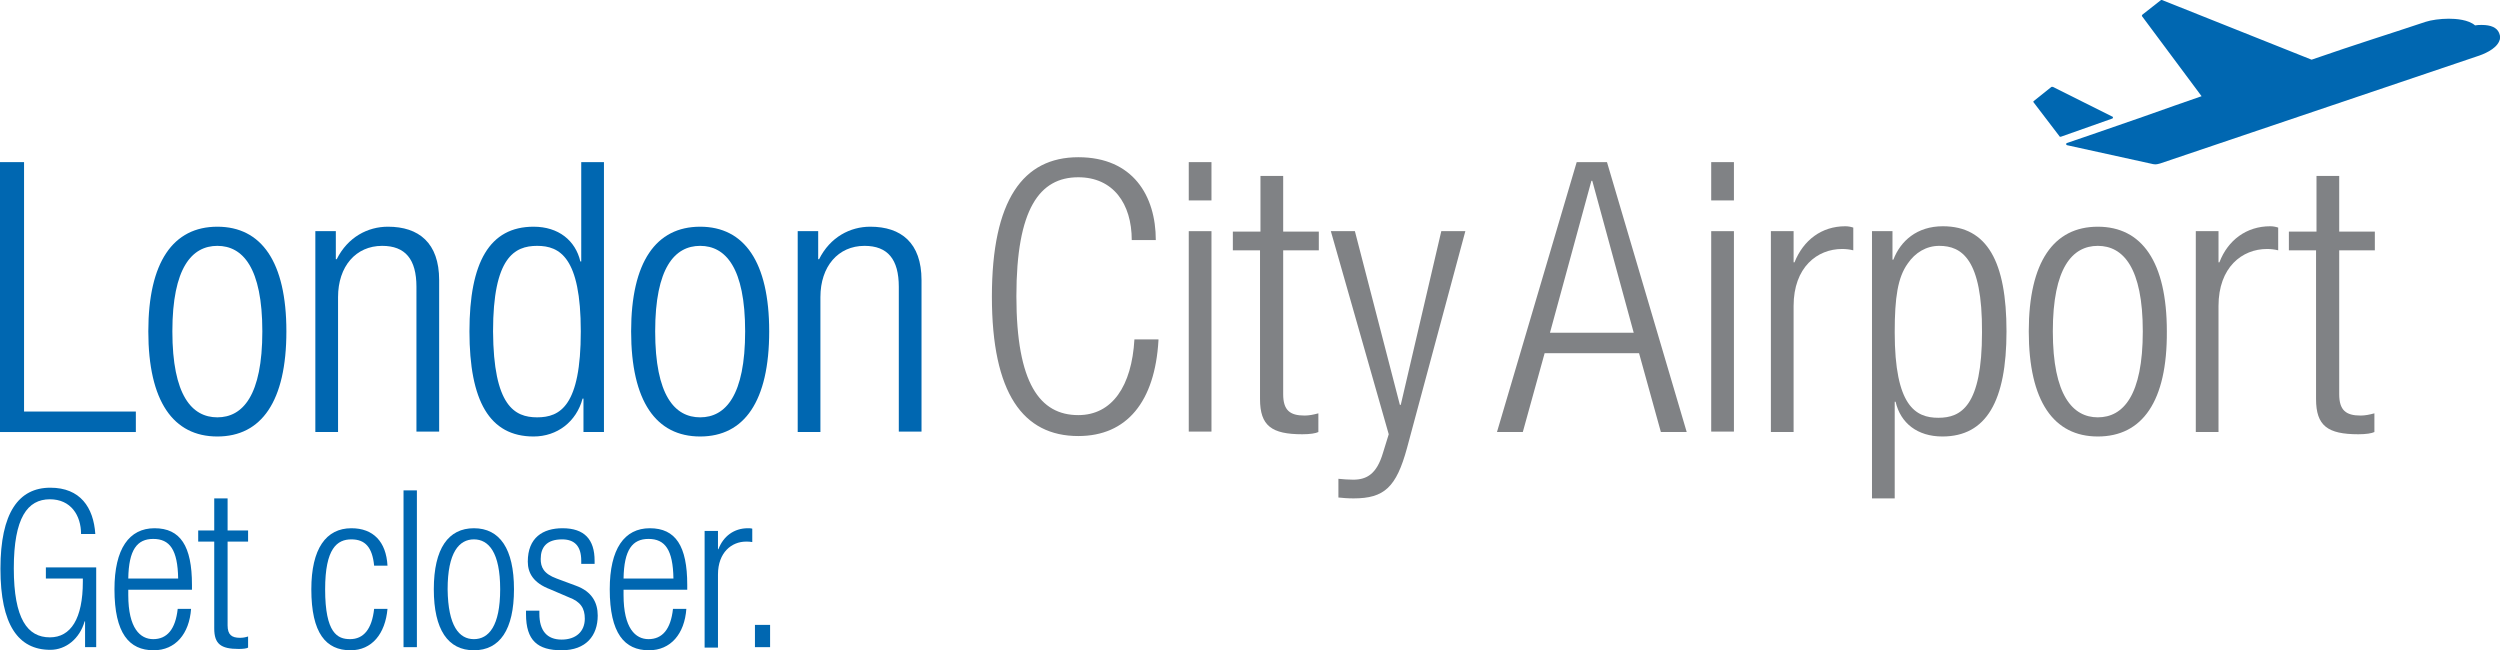 <?xml version="1.0" encoding="utf-8"?>
<!-- Generator: Adobe Illustrator 24.3.0, SVG Export Plug-In . SVG Version: 6.00 Build 0)  -->
<svg version="1.1" id="Layer_1" xmlns="http://www.w3.org/2000/svg" xmlns:xlink="http://www.w3.org/1999/xlink" x="0px" y="0px"
	 viewBox="0 0 561.3 146" style="enable-background:new 0 0 561.3 146;" xml:space="preserve">
<style type="text/css">
	.st0{fill:#0067B1;}
	.st1{fill:#808285;}
</style>
<g>
	<path class="st0" d="M10.3,130.1v-2.7h11.3v17.9h-2.5v-5.8H19c-1.1,3.9-4.2,6.4-7.7,6.4c-7.2,0-11.2-5.6-11.2-18.2
		s4.1-18.2,11.2-18.2c6.7,0,9.7,4.4,10.1,10.4h-3.2c0-4.2-2.3-7.8-7-7.8c-5,0-8.1,4.1-8.1,15.5s3.1,15.5,8.1,15.5
		c4.7,0,7.4-4.2,7.4-12.5v-0.7h-8.3V130.1z"/>
	<path class="st0" d="M40,129.9c-0.1-6.5-1.9-8.9-5.6-8.9c-3.6,0-5.5,2.4-5.6,8.9H40z M42.9,136.7c-0.4,5.6-3.5,9.3-8.4,9.3
		c-5.5,0-8.8-3.8-8.8-13.7c0-9.1,3.3-13.7,9-13.7c5.8,0,8.4,4,8.4,12.7v1.1H28.8v1.2c0,7.5,2.7,9.9,5.6,9.9c3.1,0,5-2.2,5.5-6.8
		H42.9z"/>
	<path class="st0" d="M48.1,121.6h-3.6v-2.5h3.6v-7.2h3v7.2h4.6v2.5h-4.6v18.8c0,2.1,0.9,2.8,2.8,2.8c0.6,0,1.2-0.1,1.8-0.3v2.5
		c-0.3,0.2-1.1,0.3-2.1,0.3c-4,0-5.5-1.1-5.5-4.6V121.6z"/>
	<path class="st0" d="M87,136.7c-0.5,5.6-3.5,9.3-8.3,9.3c-5.5,0-8.8-3.8-8.8-13.7c0-9.1,3.3-13.7,9-13.7c4.9,0,7.8,3,8.1,8.4h-3
		c-0.4-4.1-2-5.9-5.1-5.9c-3.2,0-5.9,2-5.9,11.2c0,9.9,2.8,11.2,5.6,11.2c3,0,4.9-2.2,5.4-6.8H87z"/>
	<rect x="90.6" y="110.1" class="st0" width="3" height="35.2"/>
	<path class="st0" d="M106.4,143.5c3.3,0,5.9-2.9,5.9-11.2s-2.6-11.2-5.9-11.2s-5.9,2.9-5.9,11.2
		C100.6,140.6,103.1,143.5,106.4,143.5 M106.4,118.6c5.8,0,9,4.6,9,13.7s-3.2,13.7-9,13.7s-9-4.6-9-13.7
		C97.4,123.1,100.7,118.6,106.4,118.6"/>
	<path class="st0" d="M123.5,132.3c-3.7-1.4-5-3.6-5-6.2c0-5.4,3.4-7.5,7.8-7.5c4.9,0,7.2,2.5,7.2,7.3v0.7h-3v-0.7
		c0-3.4-1.6-4.8-4.3-4.8c-3.5,0-4.8,1.8-4.8,4.4c0,1.8,0.6,3.3,3.6,4.4l4.3,1.6c3.6,1.3,4.9,3.8,4.9,6.7c0,4.5-2.6,7.8-8.1,7.8
		c-5.4,0-8-2.2-8-8.1v-0.8h3v0.7c0,3.8,1.7,5.8,5,5.8c3.2,0,5.2-1.8,5.2-4.7c0-2.3-0.9-3.8-3.6-4.8L123.5,132.3z"/>
	<path class="st0" d="M151.2,129.9c-0.1-6.5-1.9-8.9-5.6-8.9c-3.6,0-5.5,2.4-5.6,8.9H151.2z M154.1,136.7c-0.4,5.6-3.5,9.3-8.4,9.3
		c-5.5,0-8.8-3.8-8.8-13.7c0-9.1,3.3-13.7,9-13.7c5.8,0,8.4,4,8.4,12.7v1.1H140v1.2c0,7.5,2.7,9.9,5.6,9.9c3.1,0,5-2.2,5.5-6.8
		H154.1z"/>
	<path class="st0" d="M158.2,119.2h3v4.1h0.1c1.1-2.9,3.5-4.7,6.6-4.7c0.3,0,0.7,0,1,0.1v3c-0.5-0.1-1-0.1-1.4-0.1
		c-3.2,0-6.3,2.4-6.3,7.4v16.4h-3L158.2,119.2L158.2,119.2z"/>
	<rect x="169.5" y="140.3" class="st0" width="3.4" height="5"/>
	<polygon class="st0" points="0,36.4 5.4,36.4 5.4,92.4 30.5,92.4 30.5,97 0,97 	"/>
	<path class="st0" d="M48.8,93.7c5.7,0,10.1-4.9,10.1-19.3c0-14.3-4.4-19.2-10.1-19.2s-10.1,4.9-10.1,19.2
		C38.7,88.8,43.1,93.7,48.8,93.7 M48.8,50.9c9.9,0,15.5,7.9,15.5,23.5c0,15.7-5.6,23.6-15.5,23.6s-15.5-7.9-15.5-23.6
		C33.3,58.8,38.9,50.9,48.8,50.9"/>
	<path class="st0" d="M70.8,51.9h4.6v6.3h0.2c2.5-5,7-7.3,11.5-7.3c6.9,0,11.5,3.6,11.5,12v34h-5.1V64.4c0-6.2-2.5-9.2-7.7-9.2
		c-5.9,0-9.9,4.6-9.9,11.5V97h-5.1V51.9z"/>
	<path class="st0" d="M120.6,93.7c5.2,0,9.8-2.6,9.8-19.3c0-16.6-4.7-19.2-9.8-19.2c-5.1,0-9.9,2.6-9.9,19.2
		C110.8,91.1,115.5,93.7,120.6,93.7 M131,89.5h-0.2c-1.4,5.2-5.7,8.5-11,8.5c-9.9,0-14.4-8-14.4-23.6c0-15.5,4.5-23.5,14.4-23.5
		c5.6,0,9.4,3.1,10.5,7.8h0.2V36.4h5.1V97H131V89.5z"/>
	<path class="st0" d="M157.2,93.7c5.7,0,10.1-4.9,10.1-19.3c0-14.3-4.4-19.2-10.1-19.2c-5.7,0-10.1,4.9-10.1,19.2
		C147.1,88.8,151.5,93.7,157.2,93.7 M157.2,50.9c9.9,0,15.5,7.9,15.5,23.5c0,15.7-5.6,23.6-15.5,23.6s-15.5-7.9-15.5-23.6
		C141.7,58.8,147.3,50.9,157.2,50.9"/>
	<path class="st0" d="M179.1,51.9h4.6v6.3h0.2c2.5-5,7-7.3,11.5-7.3c6.9,0,11.5,3.6,11.5,12v34h-5.1V64.4c0-6.2-2.5-9.2-7.7-9.2
		c-5.9,0-9.9,4.6-9.9,11.5V97h-5.1V51.9z"/>
	<path class="st1" d="M366.8,74.7l-9.3-34.1h-0.2L348,74.7H366.8z M354,36.4h6.8L378.7,97h-5.8L368,79.3h-21.2L341.9,97h-5.8
		L354,36.4z"/>
	<path class="st1" d="M384.2,51.9h5.1v45h-5.1V51.9z M384.2,36.4h5.1V45h-5.1V36.4z"/>
	<path class="st1" d="M397.6,51.9h5.1v7h0.2c2-5,6.1-8.1,11.4-8.1c0.6,0,1.2,0.1,1.8,0.3v5.1c-0.8-0.2-1.7-0.3-2.5-0.3
		c-5.6,0-10.9,4.1-10.9,12.8V97h-5.1V51.9z"/>
	<path class="st1" d="M435.4,55.2c-2.9,0-5.4,1.5-7.1,4c-2.2,3.1-2.9,7.5-2.9,15.4c0,16.6,4.7,19.2,9.8,19.2c5.1,0,9.8-2.6,9.8-19.2
		C445.1,58.1,440.4,55.2,435.4,55.2 M420.3,51.9h4.6v6.4h0.2c1.6-4.2,5.3-7.5,11.1-7.5c10,0,14.3,8,14.3,23.6S446,98,436.1,98
		c-5.6,0-9.4-3-10.5-7.8h-0.2v21.7h-5.1V51.9z"/>
	<path class="st1" d="M471,93.7c5.7,0,10.1-4.9,10.1-19.3c0-14.3-4.4-19.2-10.1-19.2s-10.1,4.9-10.1,19.2
		C460.9,88.8,465.4,93.7,471,93.7 M471,50.9c9.9,0,15.5,7.9,15.5,23.5C486.6,90.1,481,98,471,98c-9.9,0-15.5-7.9-15.5-23.6
		C455.5,58.8,461.1,50.9,471,50.9"/>
	<path class="st1" d="M493,51.9h5.1v7h0.2c1.9-5,6.1-8.1,11.4-8.1c0.6,0,1.2,0.1,1.8,0.3v5.1c-0.8-0.2-1.7-0.3-2.5-0.3
		c-5.6,0-10.9,4.1-10.9,12.8V97H493V51.9z"/>
	<path class="st1" d="M520.1,56.2h-6.2V52h6.2V39.5h5.1V52h8v4.2h-8v32.3c0,3.6,1.5,4.8,4.8,4.8c1,0,2-0.2,3.1-0.5V97
		c-0.6,0.3-1.9,0.5-3.6,0.5c-6.9,0-9.5-1.9-9.5-7.9V56.2H520.1z"/>
	<path class="st1" d="M260.1,76.4c-0.8,13.8-7.1,21.5-18,21.5c-12.4,0-19.4-9.6-19.4-31.3s7-31.3,19.4-31.3
		c12.3,0,17.4,8.7,17.4,18.6h-5.4c0-8.2-4.2-14.1-12-14.1c-8.7,0-13.9,7.1-13.9,26.7s5.3,26.7,13.9,26.7c7.6,0,12-6.5,12.6-17h5.4
		V76.4z"/>
	<path class="st1" d="M266.9,51.9h5.1v45h-5.1V51.9z M266.9,36.4h5.1V45h-5.1V36.4z"/>
	<path class="st1" d="M283,56.2h-6.2V52h6.2V39.5h5.1V52h8v4.2h-8v32.3c0,3.6,1.5,4.8,4.8,4.8c1,0,2-0.2,3.1-0.5V97
		c-0.6,0.3-1.9,0.5-3.6,0.5c-6.9,0-9.5-1.9-9.5-7.9V56.2H283z"/>
	<path class="st1" d="M298.8,51.9h5.4l10.1,39h0.2l9.1-39h5.4l-13.1,48.7c-2.4,8.8-5.1,11.3-12,11.3c-1.4,0-2.4-0.1-3.4-0.2v-4.2
		c1.1,0.1,2.2,0.2,3.3,0.2c3.1,0,5.3-1.3,6.7-6l1.3-4.2L298.8,51.9z"/>
</g>
<g>
	<path class="st0" d="M474.4,26.4c0-0.1,0-0.2-0.1-0.2l-13.4-6.7c-0.1,0-0.2,0-0.3,0l-4,3.2c-0.1,0.1-0.1,0.2,0,0.3l5.8,7.6
		c0,0.1,0.1,0.1,0.2,0.1h0.1l11.6-4.1C474.3,26.6,474.4,26.5,474.4,26.4"/>
	<path class="st0" d="M561.1,7.4c-0.5-1.2-1.8-1.8-3.9-1.8c-0.5,0-1,0-1.5,0.1c-1.5-1.3-4.3-1.5-5.9-1.5c-1.9,0-4,0.3-5.2,0.7
		c-4.5,1.5-8.2,2.7-11.9,3.9c-4.3,1.4-8.5,2.8-13.7,4.6L485.4,0c-0.1,0-0.2,0-0.2,0L481,3.3c-0.1,0.1-0.1,0.2-0.1,0.3l13.4,18
		c-3.5,1.2-8.3,2.9-13.1,4.6c-7.2,2.5-14.7,5.1-17.1,5.9c-0.1,0-0.2,0.1-0.2,0.3c0,0.1,0.1,0.2,0.2,0.2l19.1,4.2
		c0,0,0.3,0.1,0.7,0.1c0.4,0,0.7-0.1,1.1-0.2l0,0l71-24c1.6-0.5,4.3-1.6,5.1-3.4C561.4,8.7,561.4,8.1,561.1,7.4"/>
</g>
</svg>
